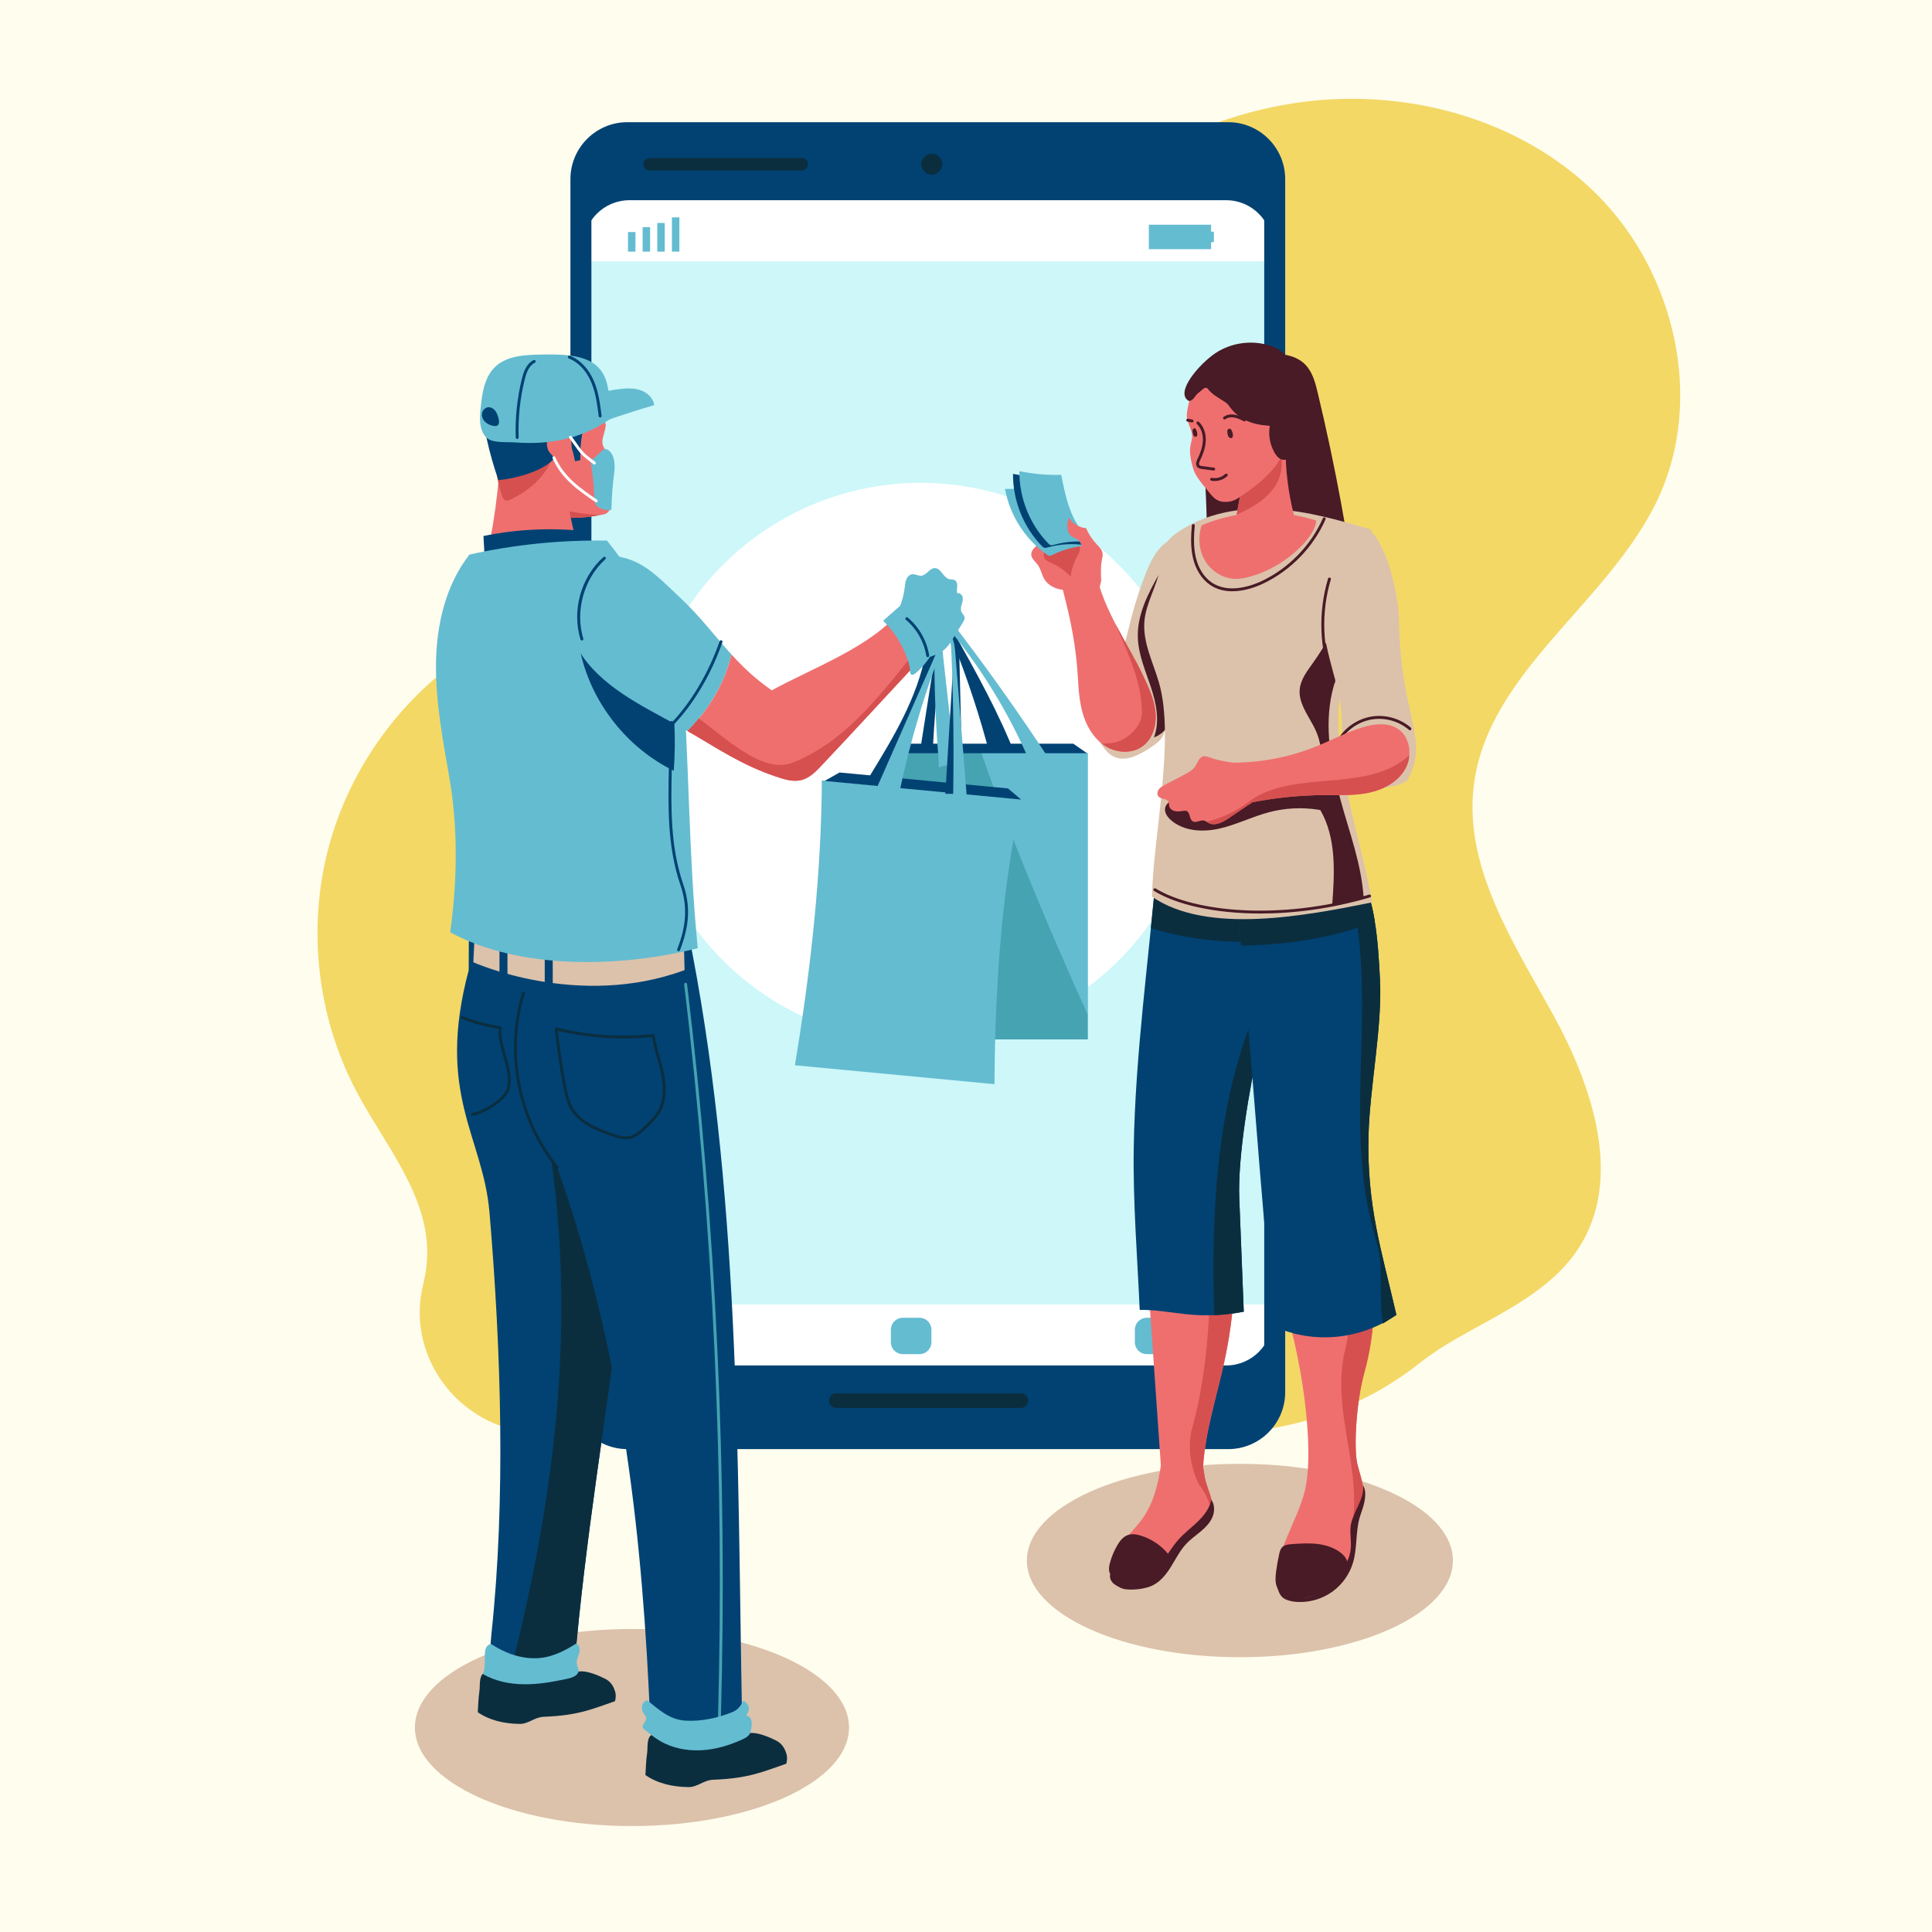 <?xml version="1.0" encoding="utf-8"?>
<!-- Generator: Adobe Illustrator 27.5.0, SVG Export Plug-In . SVG Version: 6.00 Build 0)  -->
<svg version="1.1" xmlns="http://www.w3.org/2000/svg" xmlns:xlink="http://www.w3.org/1999/xlink" x="0px" y="0px"
	 viewBox="0 0 500 500" style="enable-background:new 0 0 500 500;" xml:space="preserve">
<g id="BACKGROUND">
	<rect style="fill:#FFFDEE;" width="500" height="500"/>
</g>
<g id="OBJECTS">
	<g>
		<g>
			<path style="fill:#EF6F6F;" d="M122.95,173.21c3.556,5.104,7.875,9.622,12.175,14.118c8.912,9.318,17.828,18.64,27.194,27.501
				c13.755-18.237,26.217-37.45,37.261-57.445c-2.666-1.648-6.637-5.067-9.302-6.714c-9.829,12.38-16.188,21.172-27.767,31.932
				c-6.942-6.387-11.486-14.165-16.568-22.306c-2.331-3.735-4.186-6.539-7.497-9.441c-3.311-2.902-10.111-3.88-14.208-2.268
				c-4.313,1.698-6.593,7.266-6.396,11.896C118.037,165.113,120.3,169.407,122.95,173.21z"/>
		</g>
		<g>
			<g>
				<path style="fill:#014273;" d="M196.75,155.838c1.053,0.203,2.11-0.245,3.089-0.682c2.014-0.9,4.154-1.909,5.274-3.81
					c1.15-1.952,0.973-4.445,1.994-6.466c1.193-2.36,3.883-3.816,4.668-6.341c0.487-1.566,0.139-3.255-0.211-4.857
					c-0.2-0.914-0.487-1.946-1.324-2.364c-0.819-0.409-1.795-0.045-2.634,0.32c-4.093,1.778-8.377,3.704-11.035,7.289
					c-2.384,3.215-3.194,7.444-5.844,10.443C193.587,150.402,193.764,155.263,196.75,155.838z"/>
			</g>
			<g>
				<path style="fill:#64BCD1;" d="M198.869,162.432c0.784-2.862,1.925-5.626,3.387-8.208c-3.505-2.186-7.01-4.373-10.515-6.559
					c-1.708,1.581-3.293,3.294-4.738,5.119C190.636,156.384,194.395,159.954,198.869,162.432z"/>
			</g>
			<g>
				<path style="fill:#014273;" d="M200.954,156.478c-0.074,0-0.148-0.021-0.213-0.067l-7.395-5.127
					c-0.17-0.118-0.212-0.352-0.094-0.522c0.118-0.169,0.352-0.212,0.522-0.094l7.396,5.127c0.17,0.118,0.212,0.352,0.094,0.522
					C201.19,156.422,201.073,156.478,200.954,156.478z"/>
			</g>
		</g>
		<g>
			<g>
				<polygon style="fill:#DCC2AB;" points="196.594,146.468 222.001,159.161 239.197,114.917 211.673,105.57 				"/>
			</g>
			<g>
				<polygon style="fill:#FFFFFF;" points="199.579,142.555 221.564,153.538 236.443,115.254 212.627,107.166 				"/>
			</g>
			<g>
				
					<rect x="223.077" y="103.846" transform="matrix(0.331 -0.944 0.944 0.331 46.244 286.01)" style="fill:#014273;" width="3.332" height="13.12"/>
			</g>
			<g>
				<path style="fill:#014273;" d="M230.871,116.691c-0.13,0-0.259-0.022-0.383-0.065l-13.746-4.815
					c-0.603-0.211-0.921-0.873-0.71-1.476l0.584-1.667c0.206-0.587,0.888-0.916,1.476-0.71l13.746,4.815
					c0.603,0.212,0.921,0.873,0.71,1.476l-0.584,1.667C231.801,116.379,231.362,116.691,230.871,116.691z M217.708,108.643
					c-0.173,0-0.328,0.11-0.385,0.273l-0.584,1.667c-0.075,0.212,0.038,0.446,0.25,0.52l13.746,4.815
					c0.21,0.075,0.448-0.042,0.52-0.249l0.584-1.668c0.074-0.212-0.038-0.445-0.25-0.52l-13.746-4.815
					C217.799,108.65,217.754,108.643,217.708,108.643z"/>
			</g>
			<g>
				<g>
					<g>
						<polygon style="fill:#014273;" points="224.716,118.921 214.034,114.709 214.291,114.053 224.986,118.246 						"/>
					</g>
					<g>
						<polygon style="fill:#014273;" points="230.365,124.406 212.981,117.394 213.238,116.74 230.644,123.723 						"/>
					</g>
					<g>
						<polygon style="fill:#014273;" points="229.255,127.135 211.959,120.003 212.214,119.352 229.533,126.454 						"/>
					</g>
					<g>
						<polygon style="fill:#014273;" points="228.15,129.852 210.94,122.602 211.194,121.953 228.426,129.173 						"/>
					</g>
				</g>
				<g>
					<g>
						<polygon style="fill:#014273;" points="219.251,132.544 208.838,127.963 209.09,127.32 219.517,131.883 						"/>
					</g>
					<g>
						<polygon style="fill:#014273;" points="224.75,138.206 207.806,130.596 208.057,129.955 225.023,137.536 						"/>
					</g>
					<g>
						<polygon style="fill:#014273;" points="223.663,140.879 206.803,133.155 207.053,132.516 223.934,140.212 						"/>
					</g>
					<g>
						<polygon style="fill:#014273;" points="222.58,143.542 205.803,135.704 206.053,135.067 222.85,142.877 						"/>
					</g>
				</g>
			</g>
		</g>
		<g>
			<path style="fill:#64BCD1;" d="M206.27,132.05c-1.151,0.273-2.332,0.422-3.515,0.444c-0.453,0.008-0.915-0.001-1.348,0.135
				c-0.371,0.117-0.7,0.336-1.029,0.543c-1.643,1.036-3.419,1.863-5.27,2.452c-0.434,0.138-0.879,0.267-1.257,0.522
				c-1.18,0.797-1.287,2.46-1.302,3.884c-0.011,1.06-0.04,2.137-0.364,3.146c-0.332,1.035-0.765,3.564-0.981,4.623
				c0.734,0.549,1.521,1.41,2.467,1.535c0.47,0.062,0.945-0.074,1.419-0.051c1.309,0.061,2.274,0.29,3.367-0.675
				c1.241-1.098,2.014-2.953,2.154-4.581c0.177-2.062-0.384-4.172,0.065-6.192c0.172-0.772,0.572-1.591,1.322-1.843
				c0.421-0.141,0.88-0.077,1.323-0.103C205.146,135.781,206.636,133.842,206.27,132.05z"/>
		</g>
	</g>
	<g>
		<g>
			<g>
				<path style="fill:#F3D866;" d="M110.564,324.711c-0.048,2.596-0.421,5.14-1.039,7.642c-4.854,19.66,10.55,38.544,30.801,38.544
					h173.821c19.175,0,37.994-6.087,53.043-17.971c3.091-2.441,6.432-4.611,9.759-6.52c11.487-6.588,24.388-12.26,31.593-23.371
					c11.591-17.873,3.695-41.716-6.57-60.382c-10.266-18.666-23.127-38.139-20.566-59.287c3.579-29.558,34.997-47.269,47.646-74.222
					c12.101-25.785,4.461-58.506-15.642-78.685c-20.103-20.179-50.688-28.125-78.826-23.707
					c-28.138,4.418-53.724,20.214-73.166,41.03c-20.717,22.182-35.644,50.487-61.158,66.926
					c-23.861,15.374-54.075,18.334-77.987,33.628c-18.209,11.646-31.8,30.31-37.296,51.214c-5.496,20.904-2.84,43.84,7.286,62.935
					C99.547,296.226,110.851,309.162,110.564,324.711z"/>
			</g>
			<g>
				<g>
					<rect x="149.25" y="45.306" style="fill:#CDF7F9;" width="179.124" height="315.368"/>
				</g>
				<g>
					<g>
						<rect x="150.222" y="45.759" style="fill:#FFFFFF;" width="179.124" height="21.893"/>
					</g>
					<g>
						<g>
							<rect x="162.526" y="60.053" style="fill:#64BCD1;" width="1.932" height="5.066"/>
						</g>
						<g>
							<rect x="166.315" y="58.786" style="fill:#64BCD1;" width="1.932" height="6.333"/>
						</g>
						<g>
							<rect x="170.104" y="57.7" style="fill:#64BCD1;" width="1.932" height="7.418"/>
						</g>
						<g>
							<rect x="173.893" y="56.253" style="fill:#64BCD1;" width="1.932" height="8.866"/>
						</g>
					</g>
					<g>
						<polygon style="fill:#64BCD1;" points="314.148,59.962 313.424,59.962 313.424,58.153 297.321,58.153 297.321,64.485 
							313.424,64.485 313.424,62.676 314.148,62.676 						"/>
					</g>
				</g>
				<g>
					
						<ellipse transform="matrix(0.157 -0.988 0.988 0.157 5.904 401.677)" style="fill:#FFFFFF;" cx="238.156" cy="197.381" rx="72.374" ry="72.373"/>
				</g>
				<g>
					<g>
						<rect x="150.222" y="337.605" style="fill:#FFFFFF;" width="179.124" height="23.521"/>
					</g>
					<g>
						<g>
							<path style="fill:#64BCD1;" d="M237.975,350.451h-4.342c-1.699,0-3.076-1.377-3.076-3.076v-3.257
								c0-1.699,1.377-3.076,3.076-3.076h4.342c1.699,0,3.076,1.377,3.076,3.076v3.257
								C241.051,349.074,239.674,350.451,237.975,350.451z"/>
						</g>
						<g>
							<path style="fill:#64BCD1;" d="M301.121,350.451h-4.342c-1.699,0-3.076-1.377-3.076-3.076v-3.257
								c0-1.699,1.377-3.076,3.076-3.076h4.342c1.699,0,3.076,1.377,3.076,3.076v3.257
								C304.197,349.074,302.82,350.451,301.121,350.451z"/>
						</g>
						<g>
							<path style="fill:#64BCD1;" d="M177.362,350.451h-4.342c-1.699,0-3.076-1.377-3.076-3.076v-3.257
								c0-1.699,1.377-3.076,3.076-3.076h4.342c1.699,0,3.076,1.377,3.076,3.076v3.257
								C180.438,349.074,179.061,350.451,177.362,350.451z"/>
						</g>
					</g>
				</g>
				<g>
					<g>
						<g>
							<path style="fill:#014273;" d="M317.864,375.03H162.369c-8.129,0-14.743-6.613-14.743-14.743V46.363
								c0-8.129,6.613-14.743,14.743-14.743h155.495c8.129,0,14.744,6.613,14.744,14.743v313.925
								C332.608,368.417,325.993,375.03,317.864,375.03z M162.369,37.049c-5.136,0-9.315,4.179-9.315,9.315v313.925
								c0,5.136,4.179,9.315,9.315,9.315h155.495c5.136,0,9.316-4.178,9.316-9.315V46.363c0-5.136-4.179-9.315-9.316-9.315H162.369z
								"/>
						</g>
					</g>
					<g>
						<g>
							<g>
								<path style="fill:#014273;" d="M317.328,353.378H162.905c-6.598,0-11.946-5.348-11.946-11.946v17.773
									c0,6.598,5.348,11.946,11.946,11.946h154.423c6.598,0,11.946-5.348,11.946-11.946v-17.773
									C329.274,348.029,323.926,353.378,317.328,353.378z"/>
							</g>
						</g>
						<g>
							<g>
								<path style="fill:#014273;" d="M317.328,35.5H162.905c-6.598,0-11.946,5.348-11.946,11.946v16.316
									c0-6.598,5.348-11.946,11.946-11.946h154.423c6.598,0,11.946,5.348,11.946,11.946V47.446
									C329.274,40.848,323.926,35.5,317.328,35.5z"/>
							</g>
						</g>
					</g>
				</g>
				<g>
					<circle style="fill:#0B2E3F;" cx="241.141" cy="42.502" r="2.714"/>
				</g>
				<g>
					<path style="fill:#0B2E3F;" d="M209.116,42.502c0,0.899-0.729,1.628-1.628,1.628h-39.353c-0.899,0-1.628-0.729-1.628-1.628l0,0
						c0-0.899,0.729-1.628,1.628-1.628h39.353C208.387,40.874,209.116,41.603,209.116,42.502L209.116,42.502z"/>
				</g>
				<g>
					<path style="fill:#0B2E3F;" d="M266.11,362.483c0,1.049-0.851,1.9-1.9,1.9h-47.766c-1.049,0-1.9-0.85-1.9-1.9l0,0
						c0-1.049,0.85-1.9,1.9-1.9h47.766C265.26,360.584,266.11,361.434,266.11,362.483L266.11,362.483z"/>
				</g>
			</g>
		</g>
		<g>
			<g>
				<ellipse style="fill:#DCC2AB;" cx="163.553" cy="447.08" rx="56.173" ry="25.502"/>
			</g>
			<g>
				<g>
					<g>
						<rect x="229.61" y="194.931" style="fill:#64BCD1;" width="51.889" height="74.055"/>
					</g>
					<g>
						<polygon style="fill:#014273;" points="277.765,192.463 233.974,192.463 230.319,195.012 281.42,195.012 						"/>
					</g>
					<g>
						<path style="fill:#014273;" d="M237.774,196.488c1.174,0.08,2.348,0.161,3.522,0.241c0.431-10.922,1.438-21.822,3.016-32.638
							c1.164-0.151,1.934,1.144,2.367,2.235c3.8,9.578,7.008,19.391,9.598,29.364c2.255,0.155,4.511,0.311,6.766,0.466
							c-4.424-11.493-10.475-22.277-16.503-33.015c-0.275-0.49-0.586-1.013-1.105-1.23c-0.707-0.295-1.55,0.122-1.988,0.751
							c-0.438,0.629-0.569,1.415-0.688,2.172C241.098,175.386,239.436,185.937,237.774,196.488z"/>
					</g>
				</g>
				<g>
					<g>
						<path style="fill:#46A3B2;" d="M229.61,194.931v74.055h51.889v-6.475c-10.035-22.228-19.487-44.642-27.474-67.58H229.61z"/>
					</g>
					<g>
						<path style="fill:#64BCD1;" d="M254.025,194.931c7.987,22.938,17.439,45.352,27.474,67.58v-67.58H254.025z"/>
					</g>
					<g>
						<path style="fill:#64BCD1;" d="M242.828,195.584c-0.854-10.849-1.168-21.74-0.938-32.62c0.017-0.797,0.042-1.619,0.369-2.345
							c0.327-0.727,1.037-1.342,1.834-1.306c0.871,0.039,1.518,0.79,2.05,1.482c8.947,11.621,17.453,23.581,25.495,35.846
							c-1.686,0.235-3.371,0.469-5.057,0.704c-5.527-13.005-13.031-25.167-22.174-35.94c-0.916,2.977-0.58,6.177-0.235,9.273
							c1.017,9.132,2.035,18.265,3.052,27.397c-1.426-0.178-2.895,0.003-4.237,0.519L242.828,195.584z"/>
					</g>
				</g>
				<g>
					<g>
						<path style="fill:#64BCD1;" d="M257.377,280.579l-51.658-4.887c4.271-25.657,6.846-50.371,6.975-73.726l51.658,4.887
							C259.477,228.867,257.496,253.787,257.377,280.579z"/>
					</g>
					<g>
						<polygon style="fill:#014273;" points="260.867,204.045 217.271,199.92 213.393,202.113 264.266,206.926 						"/>
					</g>
					<g>
						<path style="fill:#014273;" d="M243.134,162.892c-1.197,0.277-2.117,1.282-2.631,2.398c-0.514,1.116-0.692,2.352-0.911,3.562
							c-2.112,11.662-8.429,22.066-14.626,32.168c1.587,0.339,3.174,0.678,4.762,1.017c4.733-11.728,9.467-23.456,14.2-35.184
							c0.3-0.743,0.76-1.606,1.559-1.645c0.591-0.029,1.109,0.454,1.317,1.008c0.208,0.554,0.175,1.165,0.139,1.755
							c-0.764,12.488-1.528,24.977-2.292,37.465c1.736,0.014,3.473,0.028,5.209,0.042c-0.771-2.681-0.845-5.506-0.913-8.294
							c-0.219-8.914-0.439-17.827-0.658-26.741c-0.043-1.757-0.103-3.58-0.895-5.149
							C246.599,163.726,244.845,162.495,243.134,162.892z"/>
					</g>
					<g>
						<path style="fill:#64BCD1;" d="M226.733,204.312c1.981,0.39,3.962,0.781,5.943,1.171c2.906-13.969,7.052-27.681,12.373-40.92
							c0.964,0.944,1.085,2.429,1.144,3.777c0.576,13.313,0.721,26.645,0.435,39.967c1.26,0.18,2.519,0.36,3.779,0.54
							c-1.043-13.125-2.086-26.25-3.129-39.375c-0.188-2.372-0.493-4.989-2.266-6.576
							C238.919,176.702,232.826,190.507,226.733,204.312z"/>
					</g>
				</g>
			</g>
			<g>
				<g>
					<g>
						<g>
							<path style="fill:#EF6F6F;" d="M132.599,117.54c-0.304-3.189-0.357-6.398-0.084-9.59c0.115-1.345,0.372-2.748,1.323-3.686
								c1.126-1.111,2.868-1.229,4.449-1.281c5.476-0.181,10.952-0.362,16.427-0.543l2.079,7.569
								c-0.329,2.649-1.55,4.073-0.45,5.885c0.593,0.978,0.911,2.094,0.797,3.232c-0.38,3.776-0.108,7.617,0.799,11.302
								c0.305,1.238-0.483,2.482-1.736,2.718c-3.024,0.571-6.075,1.012-9.137,0.824c-3.866-0.238-7.816-1.602-10.399-4.488
								C133.81,126.291,132.998,121.728,132.599,117.54z"/>
						</g>
						<g>
							<path style="fill:#D65050;" d="M136.666,129.483c2.583,2.886,6.533,4.25,10.399,4.488c2.723,0.168,5.436-0.172,8.13-0.648
								c-6.681-0.449-13.256-1.829-19.184-4.683C136.222,128.926,136.427,129.216,136.666,129.483z"/>
						</g>
						<g>
							<path style="fill:#014273;" d="M148.82,119.375c0.456-0.099,0.916-0.186,1.375-0.273c-0.095-2.816,0.159-5.643,0.83-8.379
								l-0.761-0.379c-1.642,0.639-3.376,1.043-5.131,1.197c1.307,1.132,2.194,2.686,2.779,4.313
								C148.323,116.996,148.591,118.181,148.82,119.375z"/>
						</g>
						<g>
							<path style="fill:#EF6F6F;" d="M152.484,150.871c-4.499-12.49-7.017-25.743-7.422-39.069
								c-5.032,1.238-10.197,1.895-15.369,1.954c-0.36,11.862-1.983,23.682-4.83,35.177
								C134.091,148.039,143.457,148.696,152.484,150.871z"/>
						</g>
						<g>
							<path style="fill:#D65050;" d="M128.626,123.286c0.319,1.682,0.749,3.342,1.284,4.968c0.159,0.482,0.37,1.01,0.833,1.218
								c0.486,0.218,1.047-0.006,1.526-0.241c3.171-1.552,6.117-3.665,8.277-6.458c2.16-2.792,3.488-6.304,3.299-9.829
								c-4.43,2.181-9.649,2.711-14.427,1.465c-0.679,1.45-1.082,3.029-1.18,4.627L128.626,123.286z"/>
						</g>
						<g>
							<path style="fill:#014273;" d="M153.186,105.667c-4.547,0.874-6.655,8.339-9.17,12.227
								c-2.515,3.888-10.408,5.934-15.018,6.366c-1.206-3.444-2.207-6.959-2.997-10.522c-0.431-1.943-0.799-3.963-0.391-5.911
								c0.549-2.62,2.464-4.791,4.714-6.241c2.25-1.45,4.835-2.279,7.385-3.091L153.186,105.667z"/>
						</g>
						<g>
							<path style="fill:#EF6F6F;" d="M147.825,113.654c-0.68-0.666-2.273-2.086-3.223-2.024c-0.95,0.062-1.865,0.544-2.453,1.293
								c-0.769,0.979-0.744,2.406-0.299,3.518c0.456,1.14,1.803,1.78,2.039,3.002c0.166,0.862,0.19,1.276,0.481,2.105
								c0.291,0.829,0.804,1.622,1.584,2.027c0.779,0.405,1.85,0.317,2.409-0.36L147.825,113.654z"/>
						</g>
					</g>
					<g>
						<g>
							<path style="fill:#014273;" d="M151.151,110.017c-7.48,3.316-16.832,1.528-23.548,6.201l-1.352-12.497
								c-0.539-4.978,3.2-9.427,8.2-9.675c4.355-0.216,8.715-0.341,13.075-0.375c9.155-0.072,12.136,12.451,3.812,16.262
								C151.276,109.961,151.214,109.989,151.151,110.017z"/>
						</g>
						<g>
							<path style="fill:#64BCD1;" d="M160.527,100.673c-4.954,0.558-9.73,2.129-14.465,3.691c2.19,1.744,4.011,3.949,5.31,6.429
								c5.911-2.195,11.9-4.181,17.952-5.952c-0.255-1.784-1.758-3.201-3.452-3.815
								C164.179,100.411,162.318,100.471,160.527,100.673z"/>
						</g>
						<g>
							<path style="fill:#64BCD1;" d="M140.078,91.76c-4.152,0.065-8.717,0.283-11.75,3.013c-2.977,2.68-3.549,6.951-3.942,10.856
								c-0.26,2.582-0.422,5.483,1.334,7.451c1.514,1.697,5.185,1.243,7.501,1.415c9.104,0.675,17.26-0.916,24.668-6.054
								c-0.264-5.019,0.237-10.782-3.761-14.013C150.651,91.618,144.617,91.69,140.078,91.76z"/>
						</g>
						<g>
							<path style="fill:#014273;" d="M155.314,108.038c-0.187,0-0.348-0.139-0.372-0.328c-0.369-2.936-0.75-5.972-1.902-8.732
								c-1.259-3.016-3.386-5.28-5.837-6.211c-0.193-0.074-0.291-0.29-0.217-0.484c0.074-0.193,0.291-0.29,0.484-0.217
								c2.642,1.004,4.924,3.418,6.263,6.623c1.192,2.854,1.579,5.942,1.954,8.928c0.026,0.206-0.12,0.393-0.325,0.419
								C155.346,108.037,155.33,108.038,155.314,108.038z"/>
						</g>
						<g>
							<path style="fill:#014273;" d="M133.848,113.599c-0.202,0-0.368-0.16-0.375-0.362c-0.171-5.102,0.36-10.203,1.579-15.161
								c0.443-1.801,1.188-3.983,3.037-4.872c0.187-0.091,0.412-0.011,0.501,0.175c0.09,0.187,0.011,0.411-0.175,0.5
								c-1.557,0.749-2.205,2.632-2.633,4.375c-1.203,4.892-1.727,9.924-1.557,14.957c0.007,0.207-0.155,0.38-0.362,0.388
								C133.856,113.599,133.852,113.599,133.848,113.599z"/>
						</g>
						<g>
							<path style="fill:#014273;" d="M127.764,110.225c0.306,0.052,0.638,0.076,0.91-0.072c0.599-0.326,0.531-1.198,0.354-1.857
								c-0.187-0.698-0.41-1.406-0.851-1.98c-0.44-0.573-1.143-0.994-1.862-0.917c-0.809,0.087-1.465,0.82-1.58,1.626
								c-0.115,0.805,0.252,1.634,0.843,2.192C126.171,109.776,126.962,110.088,127.764,110.225z"/>
						</g>
					</g>
					<g>
						<g>
							<path style="fill:#64BCD1;" d="M157.747,116.756c-0.374-0.374-0.924-0.679-1.415-0.485c-0.192,0.076-0.348,0.218-0.5,0.358
								c-0.993,0.914-1.985,1.828-2.978,2.741c0.465,2.74,0.763,5.509,0.891,8.285c0.048,1.051,0.083,2.147,0.579,3.076
								c0.496,0.929,2.914,1.553,3.905,1.197c0.136-4.071,0.284-6.148,0.699-9.324C159.194,120.559,159.205,118.216,157.747,116.756
								z"/>
						</g>
						<g>
							<path style="fill:#FFFFFF;" d="M153.84,120.226c-0.078,0-0.156-0.024-0.223-0.074c-3.129-2.319-3.517-2.872-4.961-4.93
								c-0.354-0.505-0.773-1.103-1.316-1.844c-0.122-0.168-0.086-0.402,0.081-0.524c0.168-0.123,0.402-0.086,0.524,0.081
								c0.546,0.746,0.968,1.348,1.325,1.856c1.423,2.029,1.762,2.511,4.793,4.758c0.167,0.124,0.202,0.358,0.078,0.524
								C154.068,120.174,153.955,120.226,153.84,120.226z"/>
						</g>
						<g>
							<path style="fill:#FFFFFF;" d="M154.291,129.999c-0.073,0-0.146-0.021-0.211-0.065c-4.297-2.935-8.74-5.971-11.078-11.335
								c-0.083-0.19,0.004-0.411,0.194-0.494c0.189-0.082,0.411,0.004,0.494,0.194c2.251,5.166,6.604,8.14,10.813,11.015
								c0.171,0.117,0.215,0.35,0.098,0.521C154.529,129.941,154.411,129.999,154.291,129.999z"/>
						</g>
					</g>
				</g>
				<g>
					<g>
						<g>
							<path style="fill:#0B2E3F;" d="M159.166,440.269c0.336-1.343,0.2-2.22-0.252-3.275c-0.483-1.127-1.195-1.967-2.287-2.523
								c-1.616-0.823-4.296-1.944-6.109-1.927c-2.914,0.027-5.078,0.548-7.398-1.216c-3.871-0.47-7.792-0.527-11.676-0.17
								c-1.139,0.105-2.291,0.249-3.349,0.682c-1.058,0.433-3.06,0.833-3.522,1.879c-0.554,1.255-0.312,2.704-0.516,4.06
								c-0.257,1.706-0.296,3.681-0.408,5.344c3.064,2.108,6.786,2.968,10.834,3.026c2.324,0.033,3.788-1.757,6.295-1.85
								C149.846,443.963,153.477,442.193,159.166,440.269z"/>
						</g>
						<g>
							<g>
								<g>
									<g>
										<path style="fill:#014273;" d="M121.35,240.25l-0.051,10.852c-8.577,32.181,3.707,42.893,5.38,62.679
											c3.028,35.804,4.192,74.221,0.539,108.73c-0.288,2.717-0.378,6.045-1.008,9.572c3.703,2.334,8.729,2.054,12.405,1.771
											c3.568-0.275,7.206-1.158,10.081-3.063c5.593-65.607,21.649-125.445,15.516-190.541H121.35z"/>
									</g>
									<g>
										<path style="fill:#0B2E3F;" d="M137.977,240.25c-2.24,12.736-2.077,26.181,0.954,39.063
											c11.813,53.551,5.77,104.024-7.053,154.306c2.417,0.364,4.847,0.38,6.738,0.235c3.568-0.275,7.206-1.158,10.081-3.063
											c5.593-65.607,21.649-125.445,15.516-190.541H137.977z"/>
									</g>
								</g>
								<g>
									<path style="fill:#64BCD1;" d="M146.564,434.522c1.005-0.214,2.073-0.473,2.776-1.223c0.878-0.938,0.08-1.662-0.082-2.937
										c-0.161-1.275,1.847-3.694-0.084-5.038c-3.478,2.186-6.845,3.858-10.953,3.829c-4.108-0.029-7.711-1.47-11.159-3.705
										c-2.714,0.633-0.814,4.885-2.102,7.784c3.191,1.86,6.937,2.613,10.631,2.654
										C139.285,435.928,142.952,435.289,146.564,434.522z"/>
								</g>
							</g>
							<g>
								<path style="fill:#0B2E3F;" d="M122.223,288.782c-0.182,0-0.342-0.133-0.37-0.319c-0.031-0.204,0.11-0.395,0.315-0.427
									c3.101-0.469,8.365-3.901,8.983-6.364c0.634-2.522-0.019-5.191-0.742-7.708l-0.156-0.538
									c-0.672-2.321-1.365-4.717-1.188-7.141c-4.057-0.722-7.201-1.589-9.602-2.648c-0.189-0.083-0.275-0.305-0.192-0.494
									c0.084-0.191,0.305-0.277,0.495-0.191c2.412,1.063,5.607,1.933,9.768,2.655c0.195,0.033,0.33,0.213,0.309,0.41
									c-0.261,2.396,0.446,4.838,1.13,7.2l0.156,0.54c0.752,2.615,1.428,5.395,0.749,8.099c-0.69,2.745-6.224,6.412-9.599,6.923
									C122.26,288.781,122.241,288.782,122.223,288.782z"/>
							</g>
						</g>
					</g>
					<g>
						<g>
							<g>
								<path style="fill:#014273;" d="M133.781,240.25c-4.436,36.478,0.108,44.436,5.818,55c1.584,2.931,3.58,3.894,5.232,8.625
									c16.606,47.572,21.538,95.576,23.443,141.599c1.713,4.872,13.889,6.885,23.762-1.343
									c-1.241-67.2-0.409-137.043-14.126-203.881H133.781z"/>
							</g>
							<g>
								<path style="fill:#46A3B2;" d="M186.189,445.195c-0.003,0-0.007,0-0.01,0c-0.206-0.006-0.369-0.179-0.364-0.386
									c1.737-63.265-1.206-127.199-8.745-190.029c-0.025-0.206,0.121-0.393,0.326-0.417c0.204-0.024,0.391,0.121,0.416,0.327
									c7.544,62.866,10.488,126.839,8.751,190.141C186.557,445.034,186.391,445.195,186.189,445.195z"/>
							</g>
							<g>
								<path style="fill:#0B2E3F;" d="M161.994,294.861c-1.179,0-2.315-0.357-3.572-0.79c-4.155-1.429-8.398-3.127-10.63-6.744
									c-1.164-1.887-1.641-4.095-2.066-6.382c-0.896-4.823-1.623-9.744-2.163-14.627c-0.014-0.121,0.033-0.242,0.124-0.323
									c0.092-0.08,0.215-0.11,0.336-0.082c8.125,1.997,16.673,2.581,24.992,1.706c0.197-0.016,0.38,0.12,0.409,0.32
									c0.271,1.921,0.81,3.833,1.331,5.682c0.367,1.303,0.747,2.649,1.034,3.999c0.866,4.067,0.597,7.437-0.8,10.014
									c-0.955,1.764-2.405,3.135-3.808,4.461c-1.1,1.04-2.468,2.334-4.208,2.675C162.662,294.831,162.332,294.861,161.994,294.861
									z M144.365,266.768c0.531,4.689,1.236,9.41,2.096,14.041c0.411,2.213,0.871,4.348,1.967,6.124
									c2.102,3.406,6.21,5.044,10.237,6.43c1.192,0.41,2.266,0.749,3.33,0.749c0.29,0,0.572-0.026,0.837-0.078
									c1.527-0.299,2.808-1.511,3.838-2.484c1.361-1.285,2.767-2.615,3.664-4.272c1.309-2.417,1.553-5.612,0.726-9.5
									c-0.282-1.326-0.658-2.66-1.022-3.95c-0.496-1.761-1.009-3.576-1.299-5.425C160.615,269.214,152.3,268.655,144.365,266.768z
									"/>
							</g>
							<g>
								<path style="fill:#0B2E3F;" d="M144.222,302.494c-0.107,0-0.215-0.047-0.288-0.137
									c-10.103-12.337-13.566-30.156-8.824-45.398c0.061-0.199,0.272-0.306,0.468-0.247c0.197,0.063,0.307,0.272,0.245,0.47
									c-4.669,15.008-1.259,32.553,8.687,44.699c0.131,0.16,0.108,0.396-0.051,0.528
									C144.39,302.466,144.306,302.494,144.222,302.494z"/>
							</g>
						</g>
						<g>
							<g>
								<path style="fill:#0B2E3F;" d="M203.498,456.444c0.345-1.384,0.205-2.287-0.259-3.374c-0.496-1.161-1.227-2.027-2.348-2.6
									c-1.66-0.848-4.41-2.003-6.272-1.985c-2.992,0.028-5.214,0.564-7.595-1.253c-3.975-0.484-8-0.543-11.987-0.175
									c-1.169,0.108-2.352,0.256-3.439,0.703s-3.142,0.858-3.616,1.936c-0.568,1.293-0.32,2.786-0.53,4.183
									c-0.264,1.758-0.304,3.792-0.418,5.505c3.146,2.172,6.967,3.058,11.123,3.117c2.385,0.034,3.889-1.81,6.463-1.906
									C193.93,460.25,197.658,458.426,203.498,456.444z"/>
							</g>
							<g>
								<path style="fill:#64BCD1;" d="M170.711,450.496c-1.401-0.833-2.668-1.872-3.929-2.907
									c-0.161-0.132-0.328-0.272-0.413-0.463c-0.313-0.7,0.62-1.319,0.794-2.066c0.162-0.694-0.353-1.338-0.75-1.928
									c-0.397-0.591-0.675-2.635,1.09-3.101c3.113,2.537,5.875,5.034,9.879,5.267c4.004,0.233,8.024-0.598,11.765-2.048
									c1.784-0.691,2.337-1.439,3.248-3.126c1.951,1.118,1.598,2.795,0.648,3.887c0.632-0.038,1.183,0.5,1.379,1.104
									c0.196,0.604,0.121,1.259,0.043,1.889c-0.078,0.637-0.166,1.298-0.514,1.836c-0.413,0.637-1.126,1.001-1.815,1.317
									c-3.379,1.549-7.007,2.63-10.717,2.811C177.707,453.149,173.906,452.396,170.711,450.496z"/>
							</g>
						</g>
					</g>
				</g>
				<g>
					<g>
						<path style="fill:#DCC2AB;" d="M122.759,243.608l-0.258,5.428c0,0,27.139,12.234,54.665,2.025l-0.172-6.72L122.759,243.608z"
							/>
					</g>
					<g>
						<rect x="129.263" y="242.789" style="fill:#014273;" width="2.068" height="12.234"/>
					</g>
					<g>
						<rect x="140.98" y="244.34" style="fill:#014273;" width="2.068" height="12.234"/>
					</g>
				</g>
				<g>
					<g>
						<path style="fill:#014273;" d="M150.745,137.393c0.004,1.586,0.008,3.172,0.013,4.758c-8.424,1.098-16.849,2.195-25.273,3.293
							c-0.121-2.242-0.242-4.484-0.363-6.726C133.531,136.993,142.202,136.544,150.745,137.393z"/>
					</g>
					<g>
						<path style="fill:#64BCD1;" d="M157.096,139.913c-11.952-0.198-23.927,1.01-35.594,3.607
							c-6.142,7.853-8.529,18.105-8.665,28.074c-0.136,9.969,1.752,19.84,3.463,29.661c3.013,17.286,1.147,33.269,0.212,40.023
							c17.862,9.676,43.733,9.253,64.063,4.114c-2.48-25.325-2.097-47.34-4.274-77.063
							C173.02,161.778,161.762,145.695,157.096,139.913z"/>
					</g>
					<g>
						<path style="fill:#014273;" d="M150.28,169.084c2.973,13.028,12.082,24.517,24.089,30.383c0.6-8.174,0.207-16.42-1.167-24.499
							c-9.679-3.616-17.75-11.331-21.797-20.838C148.931,158.605,149.143,164.099,150.28,169.084z"/>
					</g>
					<g>
						<path style="fill:#014273;" d="M175.615,246.18c-0.045,0-0.092-0.008-0.136-0.026c-0.193-0.075-0.289-0.292-0.213-0.485
							c2.433-6.233,2.679-11.208,0.823-16.635c-3.389-9.912-3.186-20.123-2.99-29.998c0.061-3.042,0.123-6.188,0.079-9.275
							c-0.003-0.207,0.163-0.377,0.37-0.38c0.229-0.012,0.377,0.163,0.38,0.37c0.044,3.099-0.018,6.252-0.079,9.3
							c-0.195,9.81-0.397,19.954,2.95,29.741c1.918,5.609,1.669,10.738-0.835,17.15C175.906,246.089,175.765,246.18,175.615,246.18z
							"/>
					</g>
				</g>
				<g>
					<g>
						<g>
							<path style="fill:#64BCD1;" d="M176.164,154.821c-7.018-6.606-10.849-11.172-20.487-11.148l1.133,0.594
								c-2.01-0.187-4.116,0.263-5.81,1.365c-3.526,2.295-5.284,6.706-5.19,10.912c0.093,4.206,1.802,8.226,3.983,11.823
								c5.529,9.117,15.99,14.145,25.346,19.261c0.955,0.522,1.871,1.04,2.768,1.555c5.472-5.476,9.557-12.096,11.398-19.804
								C184.994,164.648,181.347,159.699,176.164,154.821z"/>
						</g>
						<g>
							<path style="fill:#014273;" d="M173.73,188.038c-0.057,0-0.114-0.013-0.167-0.039c-0.145-0.072-0.228-0.229-0.205-0.39
								l0.104-0.709c0.03-0.205,0.223-0.345,0.425-0.317c0.094,0.014,0.175,0.062,0.232,0.129c5-5.354,9.392-12.863,12.125-20.766
								c0.068-0.195,0.283-0.3,0.477-0.232c0.196,0.068,0.299,0.281,0.232,0.477c-2.887,8.349-7.609,16.271-12.956,21.734
								C173.926,187.999,173.829,188.038,173.73,188.038z"/>
						</g>
						<g>
							<path style="fill:#014273;" d="M150.593,165.756c-0.161,0-0.31-0.104-0.359-0.266c-2.289-7.5,0.09-16.063,5.919-21.308
								c0.154-0.139,0.39-0.127,0.53,0.028c0.139,0.154,0.126,0.391-0.028,0.53c-5.529,4.975-7.874,13.418-5.704,20.532
								c0.06,0.198-0.051,0.408-0.25,0.468C150.666,165.751,150.629,165.756,150.593,165.756z"/>
						</g>
					</g>
					<g>
						<g>
							<g>
								<path style="fill:#EF6F6F;" d="M233.065,157.897c-7.018,9.299-23.142,15.126-33.32,20.761
									c-4.259-2.929-7.502-6.054-10.439-9.278c-1.841,7.708-5.926,14.328-11.398,19.804c7.897,4.532,13.87,8.743,22.943,11.804
									c2.142,0.723,4.436,1.452,6.622,0.874c2.077-0.55,3.664-2.18,5.139-3.741c9.681-10.25,18.75-20.204,28.4-30.484
									C238.28,162.353,238.142,161.165,233.065,157.897z"/>
							</g>
							<g>
								<path style="fill:#D65050;" d="M205.588,197.2c-7.325,3.256-15.871-4.473-24.723-11.29
									c-0.938,1.128-1.913,2.228-2.958,3.274c7.897,4.532,13.87,8.743,22.943,11.804c2.142,0.723,4.436,1.452,6.622,0.874
									c2.077-0.55,3.664-2.18,5.139-3.741c9.681-10.25,18.75-20.204,28.4-30.484c-0.5-0.967-0.912-1.795-1.284-2.526
									C229.47,177.533,220.28,191.15,205.588,197.2z"/>
							</g>
						</g>
						<g>
							<g>
								<g>
									<path style="fill:#64BCD1;" d="M246.808,164.963c-0.748,1.217-1.519,2.459-2.639,3.346
										c-2.226,1.762-5.449,1.829-7.673,3.594c0.143-3.579-1.473-7.186-4.24-9.461c-0.461-0.379-0.989-0.786-1.071-1.376
										c-0.069-0.494,0.202-0.964,0.447-1.399c1.333-2.365,2.194-4.994,2.519-7.689c0.084-0.697,0.136-1.411,0.411-2.057
										s0.829-1.225,1.526-1.307c0.792-0.094,1.549,0.458,2.344,0.386c1.371-0.124,2.146-1.987,3.523-1.975
										c1.609,0.015,2.149,2.473,3.712,2.856c0.489,0.12,1.041,0.019,1.471,0.281c0.512,0.313,0.629,1.006,0.591,1.604
										s-0.176,1.219,0.023,1.784c0.619-0.197,1.259,0.389,1.388,1.026c0.129,0.637-0.089,1.285-0.268,1.909
										c-0.179,0.624-0.315,1.317-0.037,1.904c0.227,0.48,0.71,0.839,0.798,1.362c0.077,0.461-0.177,0.906-0.422,1.304
										C248.409,162.359,247.608,163.661,246.808,164.963z"/>
								</g>
								<g>
									<path style="fill:#64BCD1;" d="M228.564,160.644c3.043,2.961,5.318,6.703,6.546,10.767c0.215,0.712,0.4,1.443,0.405,2.187
										c0.002,0.333-0.008,0.722,0.253,0.928c0.349,0.277,0.853-0.007,1.191-0.297c1.297-1.108,2.448-2.389,3.411-3.797
										c0.423-0.619,0.823-1.299,0.853-2.049c0.026-0.649-0.229-1.272-0.478-1.871c-0.828-1.987-1.667-3.992-2.913-5.748
										c-1.246-1.755-2.953-3.264-5.018-3.872C231.397,158.143,229.981,159.393,228.564,160.644z"/>
								</g>
							</g>
							<g>
								<path style="fill:#014273;" d="M240.092,170.064c-0.182,0-0.342-0.133-0.37-0.318c-0.554-3.605-2.478-7.01-5.279-9.345
									c-0.159-0.133-0.181-0.369-0.048-0.528c0.133-0.159,0.369-0.181,0.528-0.048c2.939,2.45,4.958,6.024,5.54,9.807
									c0.031,0.205-0.109,0.396-0.313,0.428C240.13,170.062,240.111,170.064,240.092,170.064z"/>
							</g>
						</g>
					</g>
				</g>
			</g>
		</g>
		<g>
			<g>
				<ellipse style="fill:#DCC2AB;" cx="320.882" cy="403.862" rx="55.132" ry="25.029"/>
			</g>
			<g>
				<g>
					<g>
						<g>
							<g>
								<path style="fill:#EF6F6F;" d="M319.456,320.896h-23.09l4.064,58.362c-0.74,5.146-2.031,10.178-5.099,14.215
									c-2.061,2.711-4.754,5.058-6.17,8.107c-1.416,3.049-3.184,7.013-0.087,8.66c3.415,1.816,9.943-0.327,12.157-3.355
									c2.214-3.027,3.306-6.735,5.912-9.478c1.347-1.417,4.865-3.463,5.895-5.095c1.983-3.142-0.733-6.635-1.28-10.244
									c-0.124-0.818-0.264-1.639-0.408-2.46c0.558-9.262,3.621-18.429,5.591-27.62
									C319.138,341.74,319.972,331.295,319.456,320.896z"/>
							</g>
							<g>
								<path style="fill:#D65050;" d="M319.456,320.896h-6.19c-0.013,16.724-0.261,32.658-4.933,49.476
									c-0.987,4.934,0,9.868,1.973,13.815c1.821,2.341,2.812,4.75,3.186,7.155c0.986-2.884-1.245-6.032-1.736-9.274
									c-0.124-0.818-0.264-1.639-0.408-2.46c0.558-9.262,3.621-18.429,5.591-27.62
									C319.138,341.739,319.972,331.294,319.456,320.896z"/>
							</g>
						</g>
						<g>
							<g>
								<path style="fill:#014273;" d="M299.324,224.667c-1.964,23.272-5.542,48.238-5.917,72.604
									c-0.216,14.014,0.989,28.835,1.545,41.733c8.406-0.12,14.291,2.878,26.936,0.462c-0.388-9.781-0.776-19.563-1.163-29.344
									c-0.426-10.741,2.672-28.972,5.126-39.474c2.499-10.691,4.359-13.22,8.46-23.473c2.883-7.208,5.132-14.889,5.251-22.509
									H299.324z"/>
							</g>
							<g>
								<path style="fill:#0B2E3F;" d="M314.233,340.365c2.28-0.091,4.787-0.35,7.654-0.898c-0.388-9.781-0.776-19.563-1.163-29.344
									c-0.426-10.741,2.672-28.972,5.126-39.474c2.499-10.691,4.359-13.22,8.46-23.473c0.949-2.373,1.827-4.799,2.587-7.255
									C315.922,269.263,313.168,304.833,314.233,340.365z"/>
							</g>
							<g>
								<path style="fill:#0B2E3F;" d="M299.319,224.667c-0.432,5.111-0.934,10.296-1.47,15.544
									c12.435,3.841,25.318,4.339,38.085,2.628c2.066-5.913,3.535-12.062,3.633-18.172H299.319z"/>
							</g>
						</g>
						<g>
							<g>
								<path style="fill:#481B26;" d="M297.65,410.581c2.312-0.847,3.985-2.869,5.296-4.954c1.311-2.084,2.4-4.344,4.093-6.131
									c1.1-1.162,2.422-2.086,3.651-3.111c1.229-1.025,2.397-2.193,3.044-3.656c0.647-1.463,0.689-3.278-0.24-4.582
									c-0.437,2.186-1.867,4.046-3.466,5.6c-1.599,1.554-3.407,2.892-4.906,4.542c-1.776,1.956-3.068,4.297-4.685,6.386
									c-1.617,2.089-3.7,4.001-6.283,4.556c-2.397,0.515-5.035-0.284-6.744-2.043c-0.469,1.02,0.158,2.274,1.1,2.885
									c0.942,0.61,1.824,1.139,2.941,1.245C293.435,411.505,295.78,411.267,297.65,410.581z"/>
							</g>
							<g>
								<path style="fill:#481B26;" d="M287.271,404.394c-0.225,0.813-0.394,1.685-0.149,2.492c0.281,0.924,1.069,1.615,1.926,2.059
									c2.442,1.264,5.518,0.796,7.866-0.636c2.348-1.432,4.07-3.695,5.478-6.058c-1.816-2.241-4.3-3.933-7.05-4.803
									c-1.131-0.358-2.375-0.575-3.49-0.17c-1.247,0.453-2.104,1.596-2.763,2.749C288.305,401.4,287.693,402.871,287.271,404.394z
									"/>
							</g>
						</g>
					</g>
					<g>
						<g>
							<g>
								<path style="fill:#EF6F6F;" d="M329.766,321.882l1.467,12.053c5.723,16.657,9.153,41.09,6.409,52.066
									c-1.926,7.704-7.565,15.275-7.165,23.324c0.139,2.794,1.444,4.013,4.699,4.756c2.746,0.627,7.239-1.851,9.298-3.476
									c2.476-1.955,5.011-4.966,5.399-7.775c0.492-3.565-0.238-5.152,0.519-8.686c0.633-2.952,2.761-5.713,2.479-8.702
									c-0.188-1.996-1.124-4.595-1.599-6.577c-0.9-3.75-0.412-15.537,1.836-23.683c3.009-10.902,3.255-22.314,0.752-33.301
									H329.766z"/>
							</g>
							<g>
								<path style="fill:#D65050;" d="M353.859,321.882h-5.777c1.017,9.762,2.423,18.849-0.279,28.754
									c-2.96,15.788,4.934,29.603,1.974,45.391c0,3.367-0.479,7.188-1.711,10.847c0.931-1.302,1.62-2.695,1.806-4.043
									c0.492-3.565-0.238-5.152,0.519-8.686c0.633-2.952,2.761-5.713,2.479-8.702c-0.188-1.996-1.124-4.595-1.599-6.577
									c-0.9-3.75-0.412-15.537,1.836-23.683C356.116,344.282,356.362,332.87,353.859,321.882z"/>
							</g>
							<g>
								<path style="fill:#014273;" d="M354.17,294.028c0.283-12.565,3.62-28.162,2.961-40.713
									c-0.517-9.855-1.143-20.442-5.868-28.648h-32.805l1.495,7.978c4.011,38.119,5.778,72.489,9.789,110.608
									c10.162,4.728,22.45,3.448,31.645-2.961C357.501,323.452,353.761,312.167,354.17,294.028z"/>
							</g>
							<g>
								<path style="fill:#0B2E3F;" d="M354.17,294.028c0.283-12.565,3.62-28.162,2.961-40.713
									c-0.517-9.855-1.143-20.442-5.868-28.648h-4.186c1.18,2.782,2.264,5.659,3.145,8.74c6.088,30.441-3.044,58.853,6.088,88.279
									c1.847,6.332,0.383,14.533,1.585,20.865c0.199-0.132,3.297-2.122,3.493-2.258
									C357.501,323.452,353.761,312.167,354.17,294.028z"/>
							</g>
							<g>
								<path style="fill:#0B2E3F;" d="M318.458,224.667l1.495,7.978c0.427,4.062,0.825,8.074,1.207,12.06
									c11.748-0.124,23.781-1.911,34.644-6.177c-0.804-4.962-2.143-9.715-4.527-13.862H318.458z"/>
							</g>
						</g>
						<g>
							<g>
								<path style="fill:#481B26;" d="M337.446,413.543c-2.545,0.248-4.65-1.418-6.843-2.733c0.238,1.139,0.8,2.391,1.82,2.949
									c1.02,0.559,2.198,0.768,3.36,0.826c3.173,0.159,6.391-0.782,8.98-2.624c2.588-1.842,4.531-4.575,5.42-7.626
									c1.078-3.7,0.627-7.707,1.652-11.422c0.38-1.379,0.961-2.702,1.248-4.103c0.288-1.401,0.456-3.184-0.325-4.383
									c0.434,3.572-2.717,6.923-3.204,10.488c-0.282,2.064,0.279,4.173,0.011,6.24c-0.445,3.431-3.046,6.133-5.557,8.512
									C342.127,411.449,340.023,413.292,337.446,413.543z"/>
							</g>
							<g>
								<path style="fill:#481B26;" d="M348.727,405.152c0.189-1.287-0.71-2.49-1.734-3.292c-1.724-1.353-3.898-2.033-6.075-2.287
									c-2.176-0.254-4.378-0.108-6.564,0.038c-0.912,0.061-1.915,0.163-2.546,0.825c-0.442,0.464-0.611,1.118-0.752,1.744
									c-0.342,1.522-0.612,3.061-0.81,4.608c-0.172,1.343-0.279,2.76,0.255,4.005c0.651,1.516,2.191,2.526,3.809,2.848
									c1.618,0.322,3.302,0.035,4.871-0.475c3.427-1.113,6.493-3.309,8.651-6.195C348.24,406.424,348.627,405.828,348.727,405.152
									z"/>
							</g>
						</g>
					</g>
				</g>
				<g>
					<g>
						<path style="fill:#DCC2AB;" d="M288.227,195.807c3.158,1.529,6.808-0.502,9.718-2.462c1.049-0.706,2.129-1.444,2.805-2.513
							c0.86-1.36,0.945-3.05,1.082-4.654c0.855-9.952,4.67-19.376,8.38-28.65c0.802-2.004,1.608-4.04,1.832-6.187
							c0.45-4.319-1.717-8.807-5.379-11.14c-0.739-0.471-1.573-0.868-2.449-0.834c-0.744,0.029-1.443,0.368-2.066,0.777
							c-2.869,1.885-4.426,5.191-5.678,8.387c-1.458,3.723-2.695,7.532-3.702,11.401c-1.141,4.381-2.005,8.891-4.034,12.939
							c-1.277,2.548-2.99,4.859-4.261,7.41c-1.271,2.551-2.091,5.486-1.407,8.253c0.341,1.378,1.037,2.641,1.799,3.838
							C285.741,193.742,286.767,195.1,288.227,195.807z"/>
					</g>
					<g>
						<path style="fill:#481B26;" d="M294.466,164.892c0.12,4.451,1.958,8.645,3.364,12.87c1.407,4.225,2.387,8.902,0.814,13.068
							c1.648-0.539,2.979-1.827,3.839-3.332c0.86-1.505,1.288-3.22,1.545-4.934c1.702-11.319-3.619-22.502-4.086-33.938
							C297.074,153.662,294.31,159.098,294.466,164.892z"/>
					</g>
				</g>
				<g>
					<path style="fill:#481B26;" d="M326.348,91.555c4.006-0.158,8.503-0.114,11.359,2.7c1.934,1.906,2.667,4.685,3.301,7.326
						c4.574,19.049,8.125,38.344,10.633,57.774c-13.908-1.538-27.98-1.583-41.897-0.132c4.657-16.064,1.617-33.2,1.622-49.926
						c0.001-2.948,0.104-5.936,0.942-8.763c0.838-2.827,2.492-5.511,5.007-7.05C319.972,91.859,323.236,91.678,326.348,91.555z"/>
				</g>
				<g>
					<path style="fill:#EF6F6F;" d="M299.047,184.28c-0.323-3.273-1.749-6.32-3.147-9.296c-3.901-8.307-10.258-16.874-12.316-26.89
						c-0.147-0.001-0.295,0.012-0.442,0.016c-0.373-2.335-0.11-4.872-1.405-6.831c-0.622-0.941-1.543-1.636-2.366-2.408
						c-0.971-0.912-1.822-1.952-2.523-3.085c-0.396-0.639-0.78-1.344-1.445-1.695c-0.665-0.351-1.698-0.099-1.823,0.642
						c-1.041-0.704-2.712,0.053-2.87,1.299c-0.061,0.477,0.051,1.019-0.246,1.398c-0.17,0.217-0.439,0.328-0.652,0.503
						c-0.689,0.567-0.637,1.625-1.017,2.432c-0.513,1.092-1.853,1.796-1.913,3c-0.057,1.136,1.051,1.929,1.714,2.853
						c0.775,1.079,0.978,2.47,1.65,3.615c0.98,1.671,2.855,2.586,4.808,2.814c2.177,8.249,3.481,15.041,3.913,22.9
						c0.182,3.326,0.438,6.689,1.487,9.85s2.979,6.145,5.848,7.837c2.869,1.692,6.753,1.854,9.431-0.127
						C298.377,191.152,299.37,187.552,299.047,184.28z"/>
					<g>
						<path style="fill:#D65050;" d="M299.047,184.28c-0.323-3.273-1.749-6.32-3.147-9.296c-2.047-4.358-4.766-8.79-7.189-13.463
							c3.221,7.648,6.812,14.972,6.812,23.014c0,3.196-3.197,6.393-6.393,7.458c-1.419,0.355-2.741,0.489-3.975,0.451
							c0.366,0.285,0.745,0.553,1.147,0.791c2.869,1.692,6.753,1.854,9.431-0.127C298.377,191.152,299.37,187.552,299.047,184.28z"
							/>
					</g>
					<g>
						<path style="fill:#D65050;" d="M270.358,142.257c-0.214,0.808-0.408,1.738,0.071,2.423c0.345,0.493,0.95,0.717,1.506,0.949
							c1.951,0.815,3.721,2.061,5.147,3.622c0.223-1.793,0.78-3.545,1.635-5.137c0.301-0.56,0.643-1.116,0.746-1.743
							c0.137-0.839-0.188-1.711-0.735-2.362c-0.547-0.651-1.297-1.105-2.078-1.441c-1.36-0.586-3.022-0.821-4.262-0.011
							C271.182,139.345,270.726,140.864,270.358,142.257z"/>
					</g>
					<g>
						<g>
							<path style="fill:#64BCD1;" d="M279.465,139.214c-4.328-3.346-6.532-8.681-8.552-13.765
								c-3.551,0.765-7.187,1.131-10.819,1.087c1.213,6.741,5.15,12.951,10.729,16.923c0.227,0.162,0.469,0.325,0.747,0.354
								c0.327,0.035,0.64-0.121,0.935-0.267c2.867-1.414,6.034-2.215,9.228-2.335L279.465,139.214z"/>
						</g>
						<g>
							<path style="fill:#014273;" d="M278.849,138.69c-3.632-4.091-4.808-9.742-5.849-15.113
								c-3.631,0.093-7.272-0.223-10.833-0.939c-0.059,6.849,2.658,13.681,7.402,18.62c0.193,0.201,0.401,0.406,0.668,0.487
								c0.315,0.095,0.651,0,0.968-0.088c3.079-0.857,6.34-1.057,9.501-0.583L278.849,138.69z"/>
						</g>
						<g>
							<path style="fill:#64BCD1;" d="M280.495,138.004c-3.632-4.091-4.807-9.742-5.849-15.113
								c-3.631,0.093-7.272-0.223-10.833-0.939c-0.059,6.849,2.658,13.681,7.402,18.621c0.193,0.201,0.401,0.406,0.668,0.487
								c0.315,0.095,0.651,0,0.968-0.088c3.079-0.857,6.34-1.057,9.501-0.582L280.495,138.004z"/>
						</g>
					</g>
					<g>
						<path style="fill:#EF6F6F;" d="M284.997,150.281c-0.092-1.781-0.184-3.583,0.161-5.332c0.117-0.595,0.285-1.2,0.188-1.799
							c-0.154-0.946-0.919-1.65-1.575-2.349c-1.124-1.199-2.037-2.595-2.684-4.105c-1.837-0.143-3.576-1.227-4.512-2.815
							c-0.203,0.889-0.408,1.794-0.333,2.703c0.075,0.909,0.476,1.837,1.246,2.325c0.385,0.244,0.837,0.366,1.225,0.606
							c0.823,0.511,1.245,1.5,1.337,2.465c0.092,0.965-0.094,1.93-0.226,2.89c-0.145,1.058-0.225,2.124-0.238,3.192
							c-0.018,1.44,0.113,2.965,0.949,4.138c0.836,1.173,2.588,1.794,3.769,0.97L284.997,150.281z"/>
					</g>
				</g>
				<g>
					<g>
						<path style="fill:#DCC2AB;" d="M304.917,137.661c-1.311,0.898-2.583,1.939-3.344,3.334c-0.995,1.825-0.995,4.002-1.355,6.05
							c-0.825,4.698-3.623,8.934-4.043,13.686c-0.482,5.449,2.206,10.602,3.744,15.852c4.268,14.573-1.525,40.288-1.787,55.471
							c14.269,9.879,39.85,4.942,56.98,1.471c-1.09-7.323-6.25-25.686-7.34-33.009c-1.051-7.062-2.101-14.28-0.803-21.301
							c1.275-6.897,4.74-13.182,6.736-19.906c2.132-7.182,2.553-14.866,1.218-22.238c-8.28-2.437-16.662-4.833-25.279-5.332
							C321.027,131.239,312.04,132.785,304.917,137.661z"/>
					</g>
					<g>
						<path style="fill:#481B26;" d="M352.926,232.561c-0.603-9.271-3.701-16.948-6.098-25.925
							c-2.397-8.976-4.141-18.456-2.068-27.513c1.18-5.153,3.549-9.948,5.182-14.975c1.632-5.028,2.499-10.594,0.635-15.54
							c-2.182,8.233-5.867,16.065-10.818,22.995c-1.495,2.092-3.165,4.254-3.398,6.815c-0.305,3.35,1.898,6.328,3.487,9.294
							c1.554,2.9,2.592,6.343,1.567,9.469c-0.53,1.617-1.589,3.085-2.096,4.677c-5.002-1.082-10.249-1.052-15.335-0.33
							c-6.516,0.925-12.826,2.92-19.086,4.952c-1.438,0.467-3.108,1.19-3.369,2.68c-0.199,1.136,0.555,2.223,1.41,2.997
							c3.326,3.008,8.364,3.268,12.734,2.261c4.37-1.006,8.428-3.081,12.764-4.223c4.111-1.083,8.446-1.309,12.647-0.658
							c0.205,0.032,0.414,0.073,0.623,0.115c4.183,7.26,3.689,16.23,3.056,24.604C347.714,234.111,350.677,232.74,352.926,232.561z"
							/>
					</g>
					<g>
						<path style="fill:#481B26;" d="M318.917,153.02c-1.92,0-3.903-0.42-5.681-1.606c-2.2-1.468-3.802-3.98-4.51-7.073
							c-0.64-2.794-0.509-5.682-0.272-8.387c0.019-0.206,0.189-0.354,0.407-0.341c0.206,0.018,0.358,0.2,0.341,0.406
							c-0.232,2.644-0.362,5.462,0.254,8.155c0.665,2.905,2.155,5.254,4.195,6.616c4.485,2.992,10.49,0.713,12.863-0.405
							c6.974-3.282,12.749-9.211,15.846-16.268c0.085-0.191,0.305-0.276,0.494-0.192c0.19,0.083,0.276,0.304,0.193,0.494
							c-3.169,7.22-9.079,13.287-16.213,16.645C325.268,151.803,322.185,153.02,318.917,153.02z"/>
					</g>
					<g>
						<path style="fill:#481B26;" d="M326.163,236.417c-11.882,0-21.766-2.328-27.487-5.844c-0.177-0.108-0.231-0.339-0.123-0.516
							c0.107-0.177,0.338-0.231,0.516-0.123c9.761,5.997,31.881,8.47,55.274,1.59c0.197-0.056,0.406,0.056,0.465,0.254
							c0.059,0.199-0.055,0.407-0.254,0.466C344.591,235.174,334.843,236.417,326.163,236.417z"/>
					</g>
				</g>
				<g>
					<g>
						<path style="fill:#EF6F6F;" d="M334.874,133.294c-1.465-5.753-2.196-11.617-2.169-17.48c-3.031,1.278-6.433,2.029-9.882,2.179
							c-0.935,5.1-1.87,10.199-2.804,15.298c-3.097,0.544-6.134,1.428-9.031,2.652c-1.008,3.018-0.742,6.481,0.897,9.207
							c1.64,2.726,4.68,4.613,7.861,4.668c1.363,0.024,2.713-0.27,4.022-0.652c5.272-1.539,10.099-4.57,13.775-8.651
							c1.487-1.651,2.83-3.57,3.121-5.772C338.771,134.118,336.834,133.639,334.874,133.294z"/>
						<g>
							<path style="fill:#D65050;" d="M331.305,116.328c-2.665,0.951-5.55,1.537-8.482,1.665
								c-0.927,5.057-1.854,10.115-2.781,15.172C327.159,130.106,333.453,125.373,331.305,116.328z"/>
						</g>
					</g>
					<g>
						<g>
							<path style="fill:#EF6F6F;" d="M333.53,108.991c-0.613-3.821-3.142-7.154-6.369-9.07c-3.227-1.916-7.08-2.499-10.773-2.101
								l-6.614,0.743c-1.539,2.038-1.829,4.46-2.378,6.99c-0.201,0.925-0.405,2.377-0.086,3.265
								c0.296,0.824,0.516,1.422,0.821,2.242c0.934,2.504-0.028,2.733-0.155,5.416c-0.073,1.531,0.617,4.721,1.332,6.06
								c1.025,1.919,2.664,3.686,3.862,5.194c1.14,1.434,2.156,2.162,3.959,2.162h0.047c1.199,0,2.371-0.364,3.37-1.043
								c2.697-1.832,5.363-3.704,7.657-6.046C331.739,119.193,334.348,114.082,333.53,108.991z"/>
						</g>
						<g>
							<path style="fill:#481B26;" d="M333.482,93.579c-0.55-2.095-2.641-3.408-4.696-4.093c-4.671-1.556-10.039-0.852-14.152,1.854
								c-4.113,2.706-10.72,10.22-6.991,12.417c1.274,0.028,1.524-1.377,2.558-2.122s1.751-1.904,2.505-0.877
								c1.377,1.878,4.466,2.995,5.218,4.091c2.6,3.79,6.107,5.056,10.693,5.357c-0.404,2.362,0.039,4.861,1.231,6.94
								c0.335,0.584,0.74,1.149,1.307,1.512c0.567,0.362,1.324,0.486,1.918,0.169c0.321-0.171,0.567-0.451,0.803-0.727
								c2.279-2.666,4.34-5.581,5.548-8.873c1.208-3.293,1.506-7.01,0.287-10.299c-1.218-3.289-4.101-6.042-7.564-6.597
								L333.482,93.579z"/>
						</g>
						<g>
							<g>
								<path style="fill:#481B26;" d="M308.51,109.322c-0.022,0-0.044-0.002-0.066-0.006l-1.131-0.202
									c-0.204-0.036-0.34-0.231-0.304-0.435c0.036-0.204,0.233-0.34,0.435-0.303l1.133,0.202c0.203,0.037,0.339,0.231,0.303,0.435
									C308.847,109.195,308.689,109.322,308.51,109.322z"/>
							</g>
							<g>
								<path style="fill:#481B26;" d="M322.094,109.06c-0.057,0-0.113-0.013-0.166-0.039c-0.79-0.391-1.606-0.795-2.462-0.955
									c-0.908-0.17-1.759-0.016-2.338,0.417c-0.165,0.124-0.399,0.09-0.525-0.076c-0.124-0.166-0.09-0.401,0.076-0.525
									c0.749-0.559,1.817-0.76,2.924-0.554c0.958,0.179,1.822,0.606,2.657,1.021c0.185,0.092,0.262,0.317,0.17,0.503
									C322.364,108.983,322.231,109.06,322.094,109.06z"/>
							</g>
							<g>
								<path style="fill:#481B26;" d="M314.105,121.77c-0.016,0-0.032-0.001-0.05-0.003l-3.011-0.399
									c-0.341-0.045-0.853-0.114-1.191-0.494c-0.605-0.682-0.122-1.691,0.061-2.071c0.602-1.259,1.304-2.933,1.389-4.716
									c0.083-1.736-0.495-3.368-1.546-4.365c-0.15-0.143-0.157-0.38-0.015-0.53c0.143-0.15,0.381-0.156,0.53-0.014
									c1.225,1.162,1.874,2.965,1.78,4.945c-0.092,1.918-0.83,3.682-1.463,5.004c-0.307,0.642-0.362,1.039-0.176,1.249
									c0.141,0.158,0.426,0.208,0.729,0.248l3.012,0.399c0.205,0.027,0.35,0.216,0.322,0.421
									C314.452,121.632,314.291,121.77,314.105,121.77z"/>
							</g>
							<g>
								<path style="fill:#481B26;" d="M314.373,124.488c-0.296,0-0.592-0.028-0.883-0.086c-0.203-0.04-0.335-0.238-0.295-0.441
									c0.041-0.202,0.233-0.338,0.441-0.294c1.229,0.245,2.558-0.141,3.466-1.007c0.15-0.143,0.386-0.137,0.53,0.013
									c0.143,0.15,0.137,0.387-0.013,0.53C316.754,124.029,315.565,124.488,314.373,124.488z"/>
							</g>
							<g>
								<path style="fill:#481B26;" d="M318.75,111.394c0.304,0.58,0.487,1.56,0.144,1.871c-0.239,0.217-0.647,0.115-0.861-0.127
									c-0.214-0.242-0.285-0.575-0.348-0.892c-0.061-0.307-0.12-0.635-0.001-0.925c0.119-0.289,0.493-0.494,0.755-0.323
									C318.546,111.069,318.654,111.212,318.75,111.394z"/>
							</g>
							<g>
								<path style="fill:#481B26;" d="M309.579,111.249c0.256,0.523,0.409,1.406,0.121,1.687c-0.201,0.196-0.544,0.104-0.724-0.114
									c-0.18-0.218-0.24-0.518-0.293-0.804c-0.051-0.277-0.101-0.573-0.001-0.834c0.1-0.261,0.415-0.445,0.635-0.291
									C309.408,110.956,309.499,111.085,309.579,111.249z"/>
							</g>
						</g>
					</g>
				</g>
				<g>
					<g>
						<g>
							<path style="fill:#DCC2AB;" d="M353.214,137.216c1.482-0.19,2.652,1.293,3.426,2.671c1.427,2.545,2.551,5.288,3.335,8.141
								c1.155,4.203,2.025,8.562,2.103,12.94c0.444,25.084,8.127,30.206,2.09,41.091c-9.879,5.671-18.591-4.117-16.83-10.336
								c0.274-12.165-1.829-14.289-4.081-24.864c-0.72-3.38-1.444-6.798-1.414-10.266c0.064-7.51,3.946-14.854,9.901-18.729
								C352.201,137.568,352.684,137.284,353.214,137.216z"/>
						</g>
						<g>
							<path style="fill:#481B26;" d="M345.115,176.97c-0.15,0-0.292-0.091-0.35-0.24c-3.326-8.587-3.705-18.175-1.065-26.997
								c0.06-0.198,0.266-0.313,0.467-0.252c0.198,0.06,0.311,0.269,0.252,0.467c-2.592,8.664-2.221,18.079,1.046,26.512
								c0.075,0.193-0.021,0.41-0.214,0.485C345.206,176.962,345.16,176.97,345.115,176.97z"/>
						</g>
						<g>
							<path style="fill:#481B26;" d="M347.013,191.219c-0.074,0-0.149-0.022-0.215-0.067c-0.17-0.118-0.211-0.352-0.093-0.522
								c1.992-2.859,5.246-4.823,8.703-5.254c3.465-0.434,7.096,0.672,9.728,2.954c0.157,0.135,0.174,0.372,0.038,0.529
								c-0.136,0.157-0.372,0.173-0.528,0.038c-2.476-2.143-5.889-3.179-9.144-2.776c-3.25,0.405-6.309,2.251-8.182,4.939
								C347.247,191.163,347.131,191.219,347.013,191.219z"/>
						</g>
					</g>
					<g>
						<g>
							<path style="fill:#EF6F6F;" d="M361.823,188.66c-2.63-1.772-6.151-1.353-9.184-0.428c-4.22,1.287-8.137,3.396-12.234,5.033
								c-6.711,2.682-13.93,4.078-21.157,4.114c-2.203-0.229-4.379-0.705-6.468-1.441c-0.382-0.134-0.777-0.279-1.179-0.24
								c-1.221,0.119-1.622,1.651-2.309,2.667c-0.668,0.988-1.767,1.579-2.823,2.132c-1.652,0.866-3.304,1.732-4.956,2.598
								c-0.601,0.315-1.223,0.648-1.622,1.196c-0.399,0.548-0.5,1.378-0.041,1.876c0.684,0.743,2.212,0.444,2.588,1.381
								c0.125,0.312,0.062,0.666,0.121,0.997c0.126,0.715,0.813,1.221,1.522,1.376c0.709,0.156,1.445,0.035,2.164-0.063
								c0.275-0.037,0.563-0.07,0.824,0.025c0.998,0.367,0.678,2.075,1.572,2.651c0.864,0.557,2.004-0.413,3-0.161
								c0.395,0.1,0.715,0.381,1.072,0.577c1.708,0.939,3.776-0.187,5.39-1.28c1.515-1.027,3.031-2.053,4.546-3.079
								c0.481-0.326,0.971-0.652,1.47-0.966c6.144-1.201,12.4-1.83,18.66-1.859c3.852-0.018,7.748,0.184,11.515-0.619
								c3.767-0.803,7.488-2.784,9.378-6.141S365.018,190.812,361.823,188.66z"/>
						</g>
						<g>
							<path style="fill:#D65050;" d="M312.264,212.673c0.149,0.095,0.295,0.194,0.449,0.278c1.708,0.939,3.776-0.187,5.39-1.28
								c1.515-1.027,3.031-2.053,4.546-3.079c0.481-0.326,0.971-0.652,1.47-0.966c6.144-1.201,12.4-1.83,18.66-1.859
								c3.852-0.018,7.748,0.184,11.515-0.619c3.767-0.803,7.488-2.784,9.378-6.141c0.601-1.068,0.954-2.286,1.055-3.52
								c-11.065,10.082-30.211,3.313-41.594,12.07C319.793,210.063,316.059,211.783,312.264,212.673z"/>
						</g>
					</g>
				</g>
			</g>
		</g>
	</g>
</g>
</svg>
